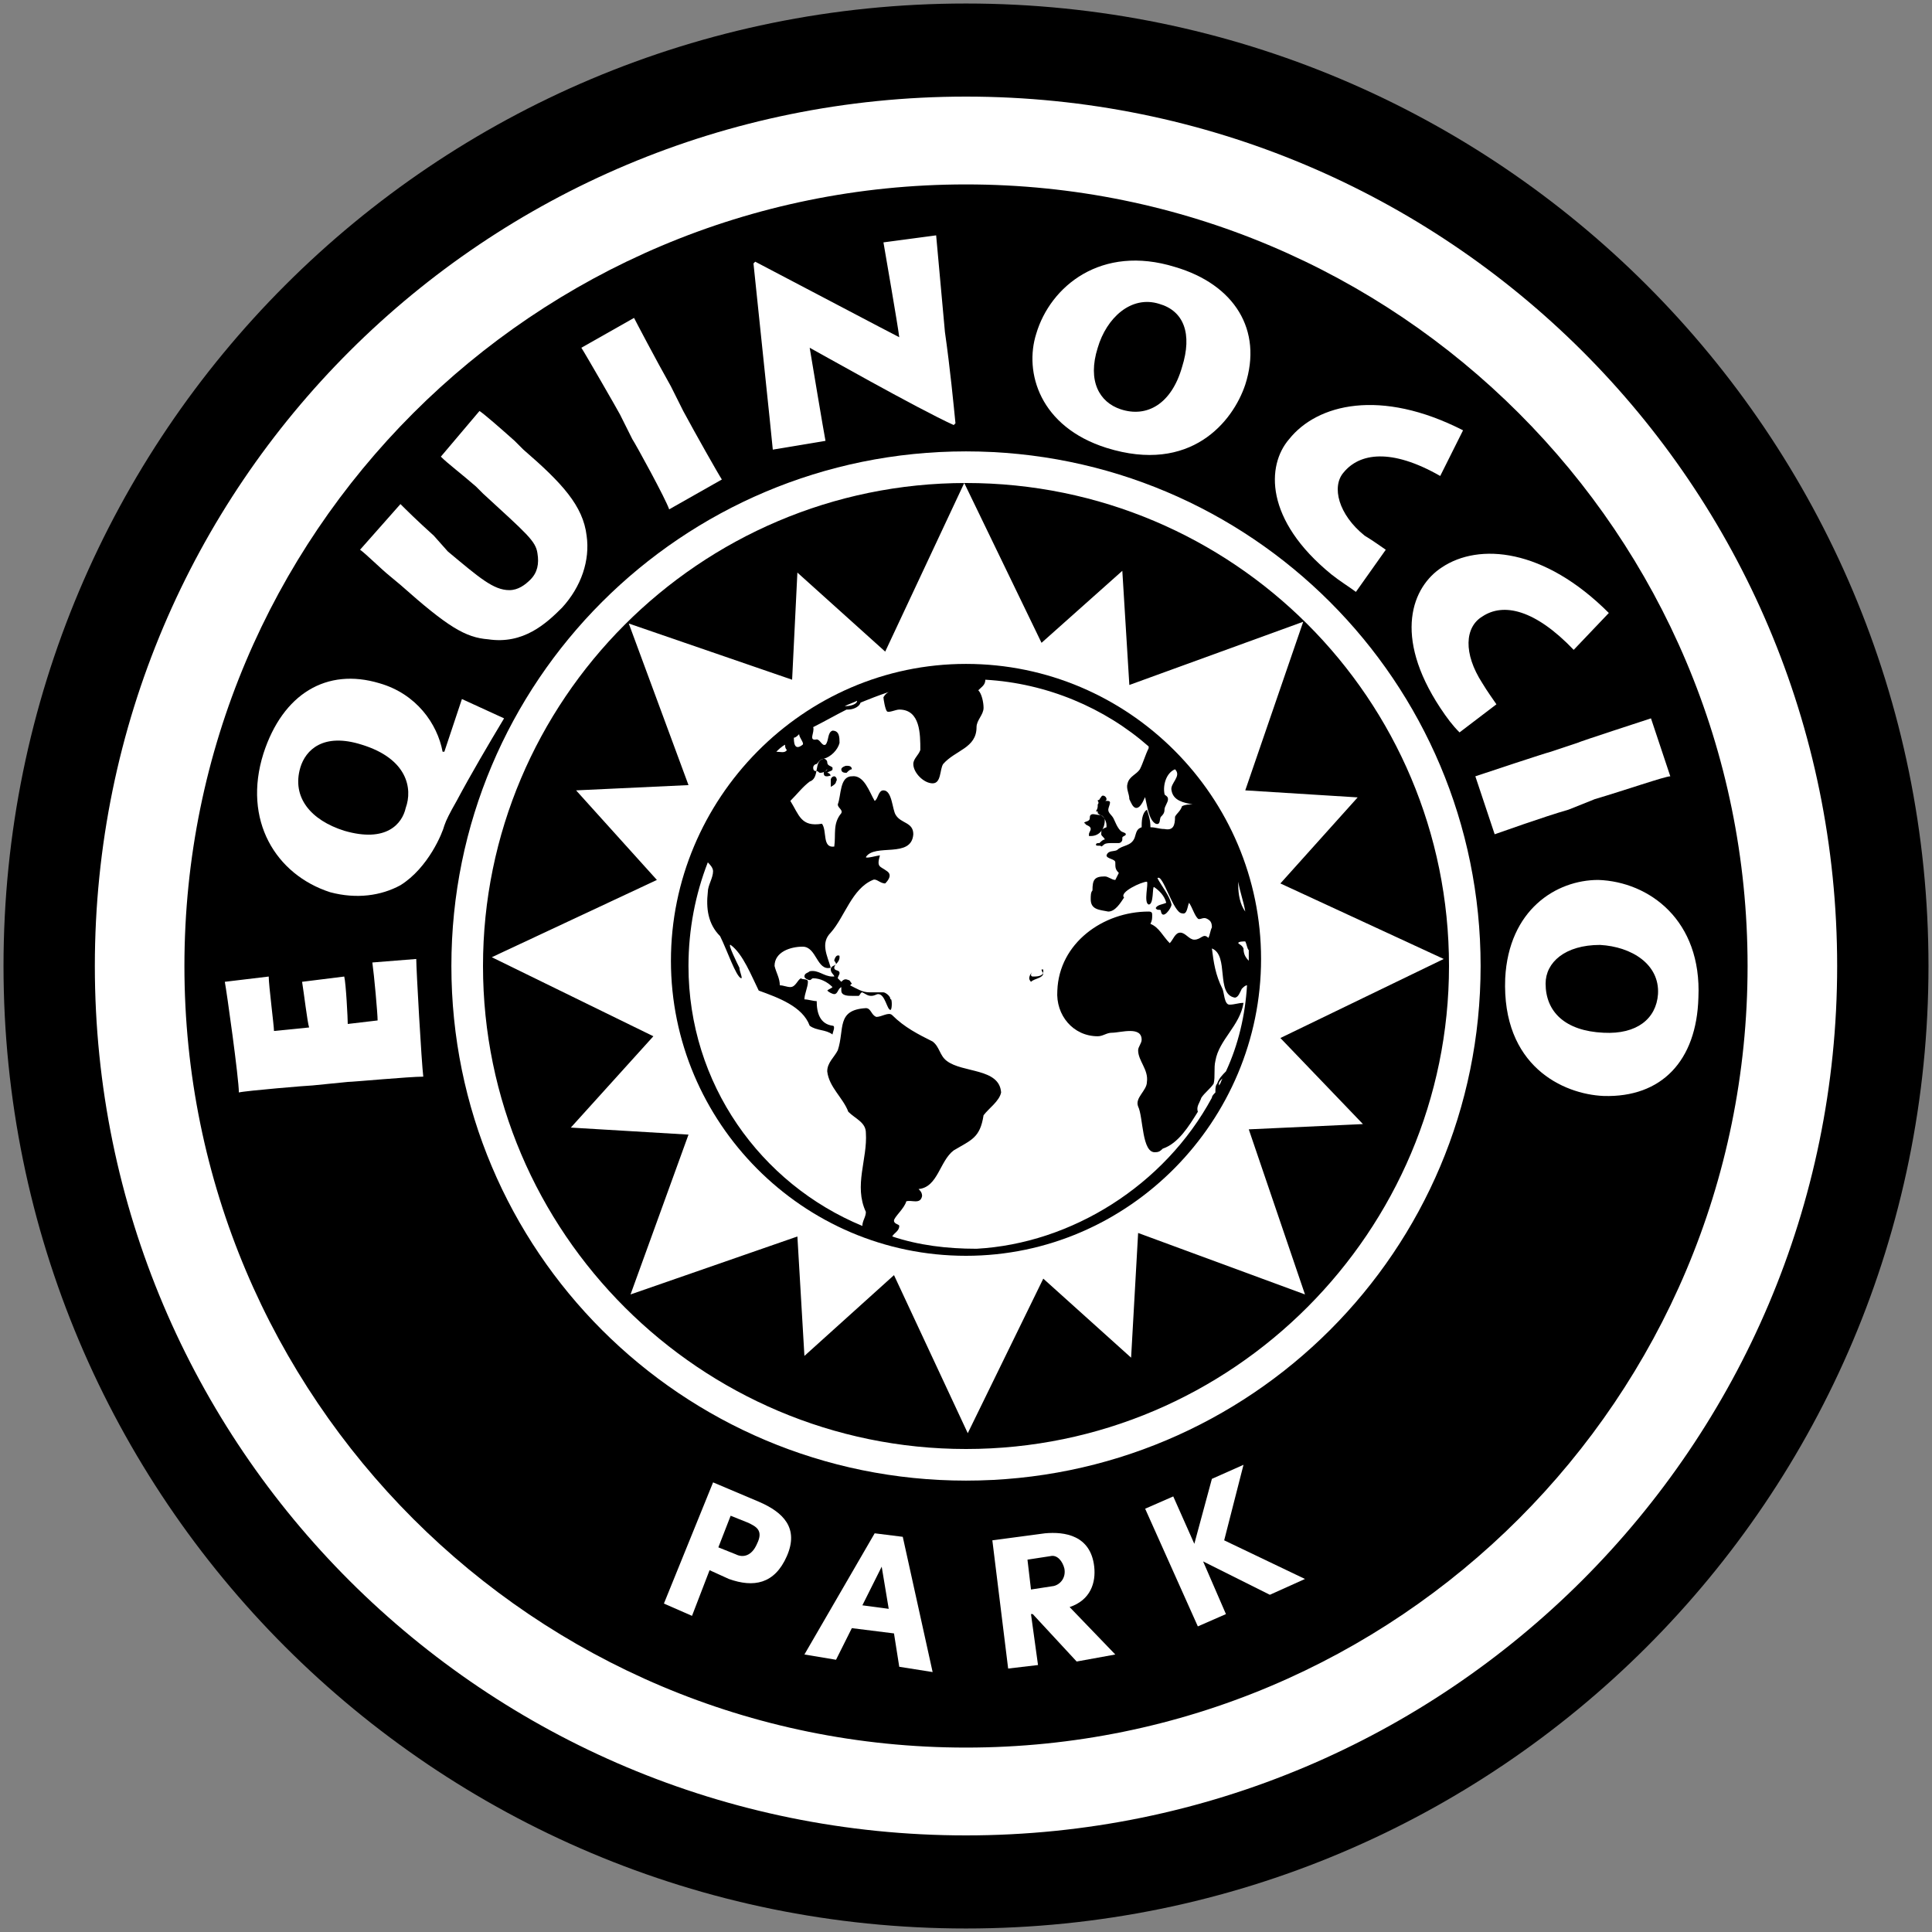 <?xml version="1.0" encoding="utf-8"?>
<!-- Generator: Adobe Illustrator 25.3.1, SVG Export Plug-In . SVG Version: 6.00 Build 0)  -->
<svg version="1.1" id="Layer_1" xmlns="http://www.w3.org/2000/svg" xmlns:xlink="http://www.w3.org/1999/xlink" x="0px" y="0px"
	 viewBox="0 0 110 110" style="enable-background:new 0 0 110 110;" xml:space="preserve">
<rect x="0" y="0" width="110" height="110" fill="#808080" stroke="none"/>
<style type="text/css">
	.st0{fill-rule:evenodd;clip-rule:evenodd;}
	.st1{fill:#FFFFFF;}
	.st2{fill-rule:evenodd;clip-rule:evenodd;fill:#FFFFFF;}
</style>
<g>
	<path class="st0" d="M0.2,55C0.2,24.7,24.7,0.2,55,0.2s54.8,24.5,54.8,54.8S85.3,109.8,55,109.8S0.2,85.3,0.2,55z"/>
	<g>
		<g>
			<path class="st1" d="M55,5.5C27.6,5.5,5.4,27.6,5.4,55c0,27.4,22.2,49.5,49.6,49.5s49.6-22.2,49.6-49.5
				C104.6,27.6,82.4,5.5,55,5.5z M55,99.5c-24.6,0-44.5-19.9-44.5-44.5c0-24.6,19.9-44.5,44.5-44.5S99.5,30.4,99.5,55
				C99.5,79.6,79.6,99.5,55,99.5z"/>
		</g>
		<path class="st1" d="M55,84.3c-16.2,0-29.3-13.1-29.3-29.3c0-16.2,13.1-29.3,29.3-29.3c16.2,0,29.3,13.1,29.3,29.3
			C84.3,71.2,71.2,84.3,55,84.3z M55,27.5c-15.2,0-27.5,12.4-27.5,27.5c0,15.2,12.4,27.5,27.5,27.5c15.2,0,27.5-12.4,27.5-27.5
			C82.5,39.8,70.2,27.5,55,27.5z"/>
		<g>
			<path class="st2" d="M21.2,54.8c0.1,0.7,0.3,2.9,0.3,3.3l-1.7,0.2c0-0.3-0.1-2.3-0.2-2.7l-2.4,0.3c0.1,0.6,0.3,2.3,0.4,2.6
				l-2,0.2c0-0.3-0.3-2.6-0.3-3.1l-2.5,0.3c0.1,0.5,0.8,5.5,0.8,6.3c0.4-0.1,4-0.4,4.2-0.4l2-0.2c0.3,0,3.5-0.3,4.3-0.3
				c-0.1-0.8-0.4-6.1-0.4-6.7L21.2,54.8z"/>
			<path class="st2" d="M26.3,39.8c-0.4,1.2-0.7,2.1-1,3l-0.1,0c-0.3-1.6-1.5-3.3-3.6-3.9c-3-0.9-5.5,0.6-6.6,4
				c-1.2,3.8,0.7,6.9,3.8,7.9c1.5,0.4,2.9,0.2,4-0.4c1.6-1,2.4-3,2.5-3.4c0.1-0.3,0.3-0.7,0.7-1.4c0.8-1.5,1.8-3.2,2.7-4.7
				L26.3,39.8z M19.6,47.3c-1.9-0.6-3-1.9-2.5-3.6c0.3-1,1.3-2,3.5-1.3c2.6,0.8,2.9,2.5,2.5,3.6C22.9,46.9,22,48,19.6,47.3z"/>
			<path class="st2" d="M24.7,30.5c-1-0.9-1.6-1.5-1.9-1.8l-2.3,2.6c0.3,0.2,1.2,1.1,1.7,1.5l0.6,0.5c2.7,2.4,3.7,3,5,3.1
				c2,0.3,3.3-0.9,4.2-1.8c1.1-1.2,1.6-2.7,1.4-4.1c-0.2-1.7-1.4-3-3.6-4.9l-0.5-0.5c-0.9-0.8-1.7-1.5-2-1.7L25.1,26
				c0.4,0.4,1.2,1,2,1.7l0.4,0.4c2.5,2.3,3,2.7,3.1,3.4c0.1,0.6,0,1.1-0.4,1.5c-0.3,0.3-0.7,0.6-1.2,0.6c-0.9,0-1.7-0.7-3.5-2.2
				L24.7,30.5z"/>
			<path class="st2" d="M38.2,22c-0.9-1.6-2-3.7-2.1-3.9l-3,1.7c0.2,0.3,2.1,3.6,2.2,3.8L36,25c0.2,0.3,1.9,3.4,2.1,4l3-1.7
				c-0.2-0.3-1.5-2.6-2.2-3.9L38.2,22z"/>
			<path class="st2" d="M47,25.1c-0.1-0.5-0.8-4.7-0.9-5.3c0.2,0.1,6.2,3.5,8.2,4.4l0.1-0.1c-0.1-1-0.3-3.1-0.6-5.2
				c-0.2-2.2-0.4-4.4-0.5-5.5l-3,0.4c0.1,0.6,0.8,4.6,0.9,5.4c-0.6-0.3-5.9-3.1-8.2-4.3l-0.1,0.1c0.2,2,1,9.5,1.1,10.6L47,25.1z"/>
			<path class="st2" d="M63,25.5c4.8,1.5,7.2-1.5,7.9-3.6c1-3.1-0.6-5.7-4-6.7c-4.2-1.3-7.1,1.1-7.9,3.8
				C58.3,21.2,59.2,24.3,63,25.5z M63.8,23.3c-1.2-0.4-1.9-1.6-1.3-3.5c0.5-1.7,1.9-3,3.5-2.5c1.4,0.4,1.9,1.7,1.3,3.6
				C66.7,23,65.3,23.8,63.8,23.3z"/>
			<path class="st2" d="M78.9,31.3c-0.3-0.2-0.7-0.5-1.2-0.8c-1.5-1.2-1.9-2.8-1.2-3.6c0.9-1.1,2.7-1.4,5.5,0.2l1.3-2.6
				c-4.7-2.4-8.3-1.5-9.9,0.5c-1.3,1.5-1.4,4.6,2.4,7.7c0.5,0.4,1,0.7,1.4,1L78.9,31.3z"/>
			<path class="st2" d="M85.2,40.1c-0.2-0.3-0.5-0.7-0.8-1.2c-1.1-1.7-1-3.2,0-3.8c1.2-0.8,3-0.4,5.2,1.9l2-2.1
				c-3.7-3.7-7.4-4-9.5-2.6c-1.7,1.1-2.8,3.9-0.1,8c0.4,0.6,0.7,1,1.1,1.4L85.2,40.1z"/>
			<path class="st2" d="M90.8,45.5c1.7-0.5,4-1.3,4.3-1.3L94,40.9c-0.3,0.1-4,1.3-4.2,1.4l-1.5,0.5c-0.4,0.1-3.7,1.2-4.3,1.4
				l1.1,3.3c0.3-0.1,2.8-1,4.2-1.4L90.8,45.5z"/>
			<path class="st2" d="M85.7,55.7c-0.2,5,3.3,6.6,5.6,6.7c3.3,0.1,5.3-2,5.4-5.6c0.2-4.4-2.8-6.6-5.7-6.7
				C88.6,50.1,85.9,51.8,85.7,55.7z M88,56c0-1.2,1.1-2.2,3.1-2.2c1.8,0.1,3.4,1.1,3.3,2.8c-0.1,1.4-1.2,2.3-3.1,2.2
				C89.1,58.7,88,57.6,88,56z"/>
		</g>
		<g>
			<path class="st2" d="M44.8,88.6c0.7-1.6-0.2-2.5-1.6-3.1l-2.6-1.1l-2.8,6.9l1.6,0.7l1-2.6l1.1,0.5C42.9,90.4,44.1,90.2,44.8,88.6
				z M43.1,87.9c-0.3,0.7-0.8,0.8-1.2,0.6l-1-0.4l0.7-1.8l1,0.4C43,86.9,43.5,87.1,43.1,87.9z"/>
			<path class="st2" d="M53.1,95.2l-1.7-7.7l-1.6-0.2l-4,6.9l1.8,0.3l0.9-1.8l2.4,0.3l0.3,1.9L53.1,95.2z M50.6,91.6l-1.5-0.2
				l1.1-2.2L50.6,91.6z"/>
			<path class="st2" d="M63.5,94.2l-2.6-2.7c1.2-0.4,1.5-1.4,1.4-2.3c-0.2-1.8-1.7-2-2.8-1.9l-3,0.4l0.9,7.3l1.7-0.2l-0.4-2.9l0.1,0
				l2.5,2.7L63.5,94.2z M60.6,89.3c0.1,0.5-0.2,0.9-0.6,1l-1.3,0.2l-0.2-1.7l1.3-0.2C60.2,88.5,60.5,88.9,60.6,89.3z"/>
			<polygon class="st2" points="74.3,89.9 69.7,87.7 70.8,83.4 69,84.2 68,87.9 66.8,85.2 65.2,85.9 68.2,92.6 69.8,91.9 68.5,88.9 
				72.3,90.8 			"/>
		</g>
		<g>
			<path class="st1" d="M48.2,40.2c0.2,0,0.6-0.1,0.6-0.3c-0.2,0.1-0.5,0.2-0.7,0.3C48.1,40.2,48.2,40.2,48.2,40.2z"/>
			<path class="st1" d="M71.1,54.7C71.1,54.7,71.1,54.7,71.1,54.7c0-0.2,0-0.4,0-0.6C71,54,71,53.8,70.9,53.6c-0.1,0-0.4,0-0.4,0.1
				c0.1,0.1,0.2,0.1,0.3,0.3C70.8,54.3,70.9,54.5,71.1,54.7z"/>
			<path class="st1" d="M69,62.5c0-0.1,0.1-0.2,0.2-0.3c0,0,0,0,0,0c0,0,0-0.1,0-0.1c0-0.1,0-0.3,0.1-0.4c0.1-0.3,0.3-0.5,0.5-0.7
				c0.7-1.5,1.1-3.2,1.2-4.9c-0.1,0-0.2,0.1-0.3,0.2c-0.1,0.2-0.2,0.5-0.4,0.5c-1.1-0.2-0.3-2.4-1.3-2.8c0.1,0.8,0.2,1.5,0.6,2.3
				c0.1,0.2,0.1,0.9,0.4,0.9c0.3,0,0.5-0.1,0.8-0.1c-0.2,1.3-1.4,2.1-1.6,3.3c-0.1,0.4,0,0.9-0.1,1.3c-0.2,0.3-0.5,0.5-0.7,0.8
				c-0.1,0.3-0.3,0.5-0.2,0.8c-0.5,0.8-1.1,1.8-2,2.1c-0.1,0.1-0.2,0.2-0.4,0.2c-0.8,0.1-0.7-2-1-2.6c-0.2-0.5,0.5-0.9,0.5-1.4
				c0.1-0.7-0.5-1.2-0.5-1.8c0-0.2,0.2-0.4,0.2-0.6c0-0.8-1.2-0.4-1.7-0.4c-0.3,0-0.5,0.2-0.8,0.2c-1.4,0-2.4-1.2-2.3-2.6
				c0.1-2.7,2.6-4.5,5.2-4.5c0.2,0,0.2,0.1,0.2,0.2c0,0.2,0,0.3-0.1,0.5c0.5,0.2,0.7,0.7,1.1,1.1c0.2-0.2,0.3-0.6,0.6-0.6
				c0.3,0,0.5,0.4,0.8,0.4c0.4,0,0.5-0.4,0.8-0.1c0.1-0.2,0.1-0.4,0.2-0.6c0-0.3-0.1-0.4-0.3-0.5c-0.2-0.1-0.4,0.1-0.5,0
				c-0.2-0.2-0.3-0.6-0.5-0.9c-0.1,0.2-0.1,0.7-0.4,0.6c-0.5,0-1.1-2.3-1.4-2c0.2,0.4,0.7,1,0.8,1.5c0,0.2-0.5,0.9-0.6,0.4
				c0-0.2-0.2,0-0.3-0.2c0.1-0.2,0.4-0.2,0.6-0.3c-0.1-0.4-0.4-0.7-0.7-0.9c-0.1,0,0,1-0.3,1c-0.3-0.1,0-1.2-0.1-1.3
				c-0.3,0-1.6,0.6-1.3,0.9c-0.2,0.3-0.5,0.8-0.9,0.8c-0.5-0.1-1-0.1-1-0.7c0-0.2,0-0.4,0.1-0.5c0-0.6,0.1-0.8,0.7-0.8
				c0.2,0,0.4,0.2,0.6,0.2c0.1-0.2,0.1-0.2,0.2-0.4c-0.2-0.2-0.2-0.3-0.2-0.6c0-0.2-0.5-0.2-0.5-0.4c0.1-0.3,0.4-0.2,0.6-0.3
				c0.3-0.3,0.8-0.2,1-0.7c0.1-0.3,0.1-0.5,0.4-0.6c0-0.3,0-0.8,0.3-1c0.1,0.3,0.2,0.6,0.2,1c0.3,0,0.5,0.1,0.8,0.1
				c0.5,0.1,0.6-0.2,0.6-0.7c0.1-0.2,0.3-0.3,0.4-0.6c0.2-0.1,0.4-0.1,0.6-0.1c-0.5-0.1-1.1-0.2-1.2-0.8c-0.1-0.4,0.6-0.8,0.2-1.2
				c-0.5,0.2-0.7,0.9-0.6,1.4c0,0.1,0.2,0.1,0.2,0.3c0,0.2-0.2,0.4-0.2,0.6c0,0.2-0.1,0.3-0.2,0.4c-0.1,0.1,0,0.5-0.3,0.4
				c-0.4-0.2-0.5-1.1-0.6-1.5C65.2,45.3,65,46,64.7,46c-0.2,0-0.3-0.3-0.4-0.5c0-0.3-0.2-0.6-0.1-0.9c0.1-0.4,0.5-0.5,0.7-0.8
				c0.2-0.4,0.3-0.8,0.5-1.2c0,0,0-0.1,0-0.1c-2.5-2.2-5.8-3.6-9.3-3.8c0,0,0,0,0,0c0,0.3-0.2,0.4-0.4,0.6c0.2,0.2,0.3,0.7,0.3,1
				c0,0.4-0.4,0.7-0.4,1.1c0,1.2-1.2,1.3-1.9,2.1c-0.2,0.3-0.1,1.1-0.6,1.1c-0.5,0-1.1-0.6-1.1-1.1c0-0.3,0.3-0.5,0.4-0.8
				c0-0.9,0-2.3-1.2-2.3c-0.2,0-0.6,0.2-0.7,0.1c-0.1-0.1-0.2-0.7-0.2-0.8c0,0,0.1-0.2,0.3-0.3c-0.6,0.2-1.1,0.4-1.6,0.6
				c0,0,0,0,0,0c-0.1,0.3-0.5,0.4-0.7,0.4c0,0-0.1,0-0.1,0c-0.6,0.3-1.3,0.7-1.9,1c0.1,0.3-0.3,0.8,0.2,0.7c0.2,0,0.3,0.4,0.5,0.3
				c0.2-0.2,0.1-0.7,0.4-0.8c0.4,0,0.4,0.4,0.4,0.7c-0.1,0.4-0.5,0.8-0.9,0.9c-0.6,0.1-0.2,1.1-0.8,1.3c-0.4,0.3-0.7,0.7-1.1,1.1
				c0.5,0.8,0.6,1.5,1.8,1.3c0.3,0.4,0,1.4,0.7,1.3c0.1-0.7-0.1-1.3,0.4-1.9c0.1-0.2-0.2-0.3-0.2-0.5c0.2-0.5,0.1-1.6,0.8-1.6
				c0.7-0.1,1,0.9,1.3,1.4c0.2-0.1,0.2-0.6,0.5-0.6c0.5,0,0.5,1.1,0.7,1.4c0.3,0.5,1,0.4,1,1.1c-0.1,1.4-2.2,0.5-2.7,1.3
				c0,0.1,0.7-0.1,0.8-0.1c-0.2,0.7,0,0.6,0.4,0.9c0.3,0.2,0.1,0.5-0.1,0.7c-0.3,0-0.5-0.3-0.7-0.2c-1.2,0.5-1.6,2.1-2.4,3
				c-0.6,0.6-0.2,1.3,0,2c-0.8,0.2-0.8-1.2-1.6-1.2c-0.7,0-1.6,0.3-1.6,1.1c0.1,0.4,0.3,0.7,0.3,1.1c0.2,0,0.4,0.1,0.6,0.1
				c0.3,0,0.4-0.4,0.6-0.5c0.1,0.1,0.4,0,0.4,0.2c0,0.3-0.2,0.7-0.2,1c0.2,0,0.5,0.1,0.7,0.1c0,0.7,0.2,1.3,0.9,1.4
				c0.2,0,0,0.4,0,0.5c-0.4-0.3-0.9-0.2-1.3-0.5c-0.4-1.1-1.8-1.6-2.9-2c-0.4-0.8-0.9-2.1-1.6-2.6c-0.2-0.1,0.4,1.1,0.5,1.3
				c0,0.2,0.2,0.6,0.1,0.6c-0.3-0.1-0.8-1.6-1.2-2.4c-0.7-0.7-0.8-1.6-0.7-2.5c0-0.4,0.3-0.8,0.3-1.2c0-0.2-0.2-0.4-0.3-0.5
				c-0.7,1.8-1.1,3.8-1.1,5.9c0,6.7,4.1,12.4,9.9,14.8c0-0.3,0.2-0.5,0.2-0.8c-0.7-1.5,0.1-3,0-4.5c0-0.6-0.6-0.8-1-1.2
				c-0.3-0.8-1.1-1.4-1.2-2.3c0-0.5,0.4-0.8,0.6-1.2c0.4-1.2-0.1-2.3,1.6-2.4c0.3,0,0.3,0.4,0.6,0.5c0.3,0,0.7-0.3,0.9-0.1
				c0.7,0.7,1.5,1.1,2.3,1.5c0.4,0.3,0.4,0.8,0.8,1.1c0.9,0.7,3,0.4,3.1,1.8c-0.1,0.5-0.7,0.9-1,1.3c-0.2,1.3-0.7,1.4-1.7,2
				c-0.8,0.6-0.9,2.1-2,2.2c0.1,0.1,0.2,0.2,0.2,0.4c-0.1,0.5-0.6,0.2-0.9,0.3c-0.1,0.4-0.7,0.9-0.7,1.1c0,0.2,0.3,0.2,0.3,0.3
				c0,0.3-0.3,0.4-0.4,0.6c1.5,0.5,3.1,0.7,4.8,0.7C61,70.8,66.3,67.5,69,62.5C69,62.6,69,62.5,69,62.5z M62.5,45.8
				C62.5,45.8,62.6,45.8,62.5,45.8c0.1-0.1,0-0.2,0-0.2c0-0.1,0.1,0,0.1-0.1c0.1-0.1,0.1-0.2,0.2-0.2c0.1,0,0.2,0.1,0.2,0.2
				c0,0.1-0.1,0.1-0.1,0.1c0,0,0.1,0,0.1,0c0.1,0,0.2,0,0.2,0.1c0,0.1-0.1,0.3-0.1,0.4c0,0.2,0.2,0.3,0.3,0.5
				c0.1,0.2,0.2,0.5,0.4,0.7c0.1,0.1,0.3,0.1,0.3,0.2c0,0.1-0.2,0.1-0.2,0.2c0,0,0,0,0,0.1c0,0.1-0.1,0.2-0.2,0.2
				c-0.1,0-0.3,0-0.4,0c-0.5,0-0.4,0.1-0.6,0.2c0-0.1-0.3,0-0.3-0.1c0-0.1,0.1-0.1,0.2-0.1c0.1-0.1,0.2-0.2,0.3-0.2
				c0-0.1-0.2-0.2-0.2-0.3c0-0.2,0-0.3,0.3-0.4C63,47,63,47,63,47c0-0.2-0.1-0.4-0.2-0.5c-0.1-0.1-0.2-0.1-0.3-0.2c0,0,0-0.1,0-0.1
				c0,0,0,0,0,0c0,0-0.1,0-0.1,0C62.5,46,62.5,46,62.5,45.8C62.5,45.9,62.5,45.9,62.5,45.8z M62,46.7c0.1-0.1,0-0.2,0.1-0.3
				c0.1-0.1,0.3,0,0.5,0c0.2,0,0.3,0.2,0.3,0.3c0,0.5-0.3,0.9-0.8,0.9c0,0-0.1,0-0.1,0c0,0,0-0.1,0-0.1c0-0.1,0.1-0.2,0.1-0.3
				c0-0.2-0.3-0.2-0.3-0.3C61.6,46.8,61.9,46.8,62,46.7z M47.1,44.2c-0.1,0-0.2,0-0.2-0.2c0-0.1,0.2-0.1,0.2-0.2c0,0,0,0,0,0
				C47,43.9,46.9,44,46.7,44c-0.1,0-0.1-0.1-0.2-0.1c-0.1,0-0.2,0-0.2-0.2c0-0.1,0.1-0.2,0.2-0.2c0.1-0.1,0.2-0.3,0.4-0.3
				c0.1,0,0.2,0.1,0.2,0.2c0,0.2,0.2,0.2,0.3,0.3c0,0,0,0.1,0,0.1c0,0.1-0.2,0.1-0.3,0.2c0,0,0,0,0,0c0.1,0,0.2,0.1,0.2,0.2
				C47.4,44.1,47.2,44.2,47.1,44.2z M47.6,44.5c0,0.1-0.1,0.2-0.3,0.3c0,0,0,0,0-0.1c0-0.1,0-0.2,0-0.3c0-0.1,0.1-0.2,0.2-0.2
				C47.6,44.2,47.7,44.4,47.6,44.5z M48.2,44c-0.1,0-0.3,0-0.3-0.2c0-0.1,0.2-0.2,0.3-0.2c0.1,0,0.3,0,0.3,0.2
				C48.4,43.8,48.3,43.9,48.2,44z M50.7,57.5c-0.2,0-0.3-0.9-0.7-0.9c-0.1,0-0.2,0.1-0.4,0.1c-0.2,0-0.3-0.1-0.5-0.2
				c-0.1,0-0.1,0.1-0.2,0.2c-0.1,0-0.3,0-0.4,0c-0.2,0-0.6,0-0.6-0.3c0-0.1,0-0.1,0-0.2c-0.2,0.1-0.2,0.4-0.4,0.4
				c-0.1,0-0.3-0.1-0.4-0.2c0.1-0.1,0.2-0.1,0.3-0.2c-0.3-0.3-0.7-0.5-1.1-0.5c-0.1,0-0.1,0.1-0.2,0.1c-0.1,0-0.3-0.1-0.3-0.2
				c0-0.2,0.2-0.2,0.3-0.3c0.5-0.1,0.8,0.3,1.3,0.3c0.1,0,0.1,0,0.1,0c0-0.1-0.2-0.2-0.2-0.4c0-0.2,0.2-0.2,0.3-0.3
				c0-0.1-0.1-0.2-0.1-0.2c0-0.1,0.1-0.3,0.2-0.3c0.1,0,0.1,0,0.1,0.1c0,0.3-0.3,0.4-0.3,0.6c0,0.2,0.3,0.1,0.3,0.3
				c0,0.1-0.1,0.2-0.1,0.3c0.1,0.1,0.1,0.1,0.2,0.2c0.1-0.1,0.2-0.2,0.4-0.1c0.1,0,0.1,0.1,0.2,0.2c0,0-0.1,0.1-0.1,0.1
				c0.4,0.2,0.7,0.4,1.1,0.4c0.1,0,0.1,0,0.2,0c0.2,0,0.4,0,0.6,0c0.1,0,0.4,0.2,0.4,0.4C50.8,56.8,50.8,57.5,50.7,57.5z M59.4,55.4
				c0,0.3-0.5,0.3-0.7,0.5c0,0-0.1-0.1-0.1-0.2c0-0.2,0.2-0.4,0.3-0.5c-0.1,0.1-0.2,0.2-0.2,0.3c0,0.1,0.1,0.1,0.1,0.1
				C59,55.6,59.3,55.6,59.4,55.4c-0.1-0.1-0.1-0.2-0.1-0.2c0,0,0,0,0.1,0C59.4,55.2,59.4,55.3,59.4,55.4z"/>
			<path class="st1" d="M70.5,50.2c0,0.1,0,0.1,0,0.2c0,0.5,0.1,1.1,0.4,1.5C70.8,51.3,70.6,50.8,70.5,50.2z"/>
			<path class="st1" d="M45.7,42.4c0.1-0.1-0.2-0.4-0.2-0.6c-0.1,0.1-0.2,0.2-0.3,0.2C45.2,42.2,45.2,42.8,45.7,42.4z"/>
			<path class="st1" d="M69.6,61.4c-0.1,0.1-0.2,0.2-0.2,0.3c0,0,0,0.1,0,0.1C69.5,61.7,69.5,61.6,69.6,61.4z"/>
			<path class="st1" d="M72.9,59.1l9.3-4.5l-9.3-4.3l4.4-4.9L70.9,45l3.3-9.6L64.3,39l-0.4-6.5l-4.6,4.1l-4.4-9.1l-4.5,9.6l-5-4.5
				l-0.3,6.1l-9.3-3.2l3.4,9.2l-6.4,0.3l4.6,5.1l-9.4,4.4l9.2,4.5l-4.7,5.2l6.7,0.4l-3.3,9.1l9.5-3.3l0.4,6.8l5.1-4.6l4.2,9l4.3-8.8
				l5,4.5l0.4-7.1l9.5,3.5l-3.2-9.4l6.5-0.3L72.9,59.1z M55,71.5c-9.3,0-16.8-7.6-16.8-16.8S45.7,37.8,55,37.8
				c9.3,0,16.8,7.6,16.8,16.8S64.3,71.5,55,71.5z"/>
			<path class="st1" d="M44.2,42.8c0.2,0,0.5,0.1,0.6-0.1c-0.1-0.1-0.1-0.2-0.1-0.3C44.5,42.5,44.3,42.7,44.2,42.8
				C44.2,42.8,44.2,42.8,44.2,42.8z"/>
		</g>
	</g>
</g>
</svg>
